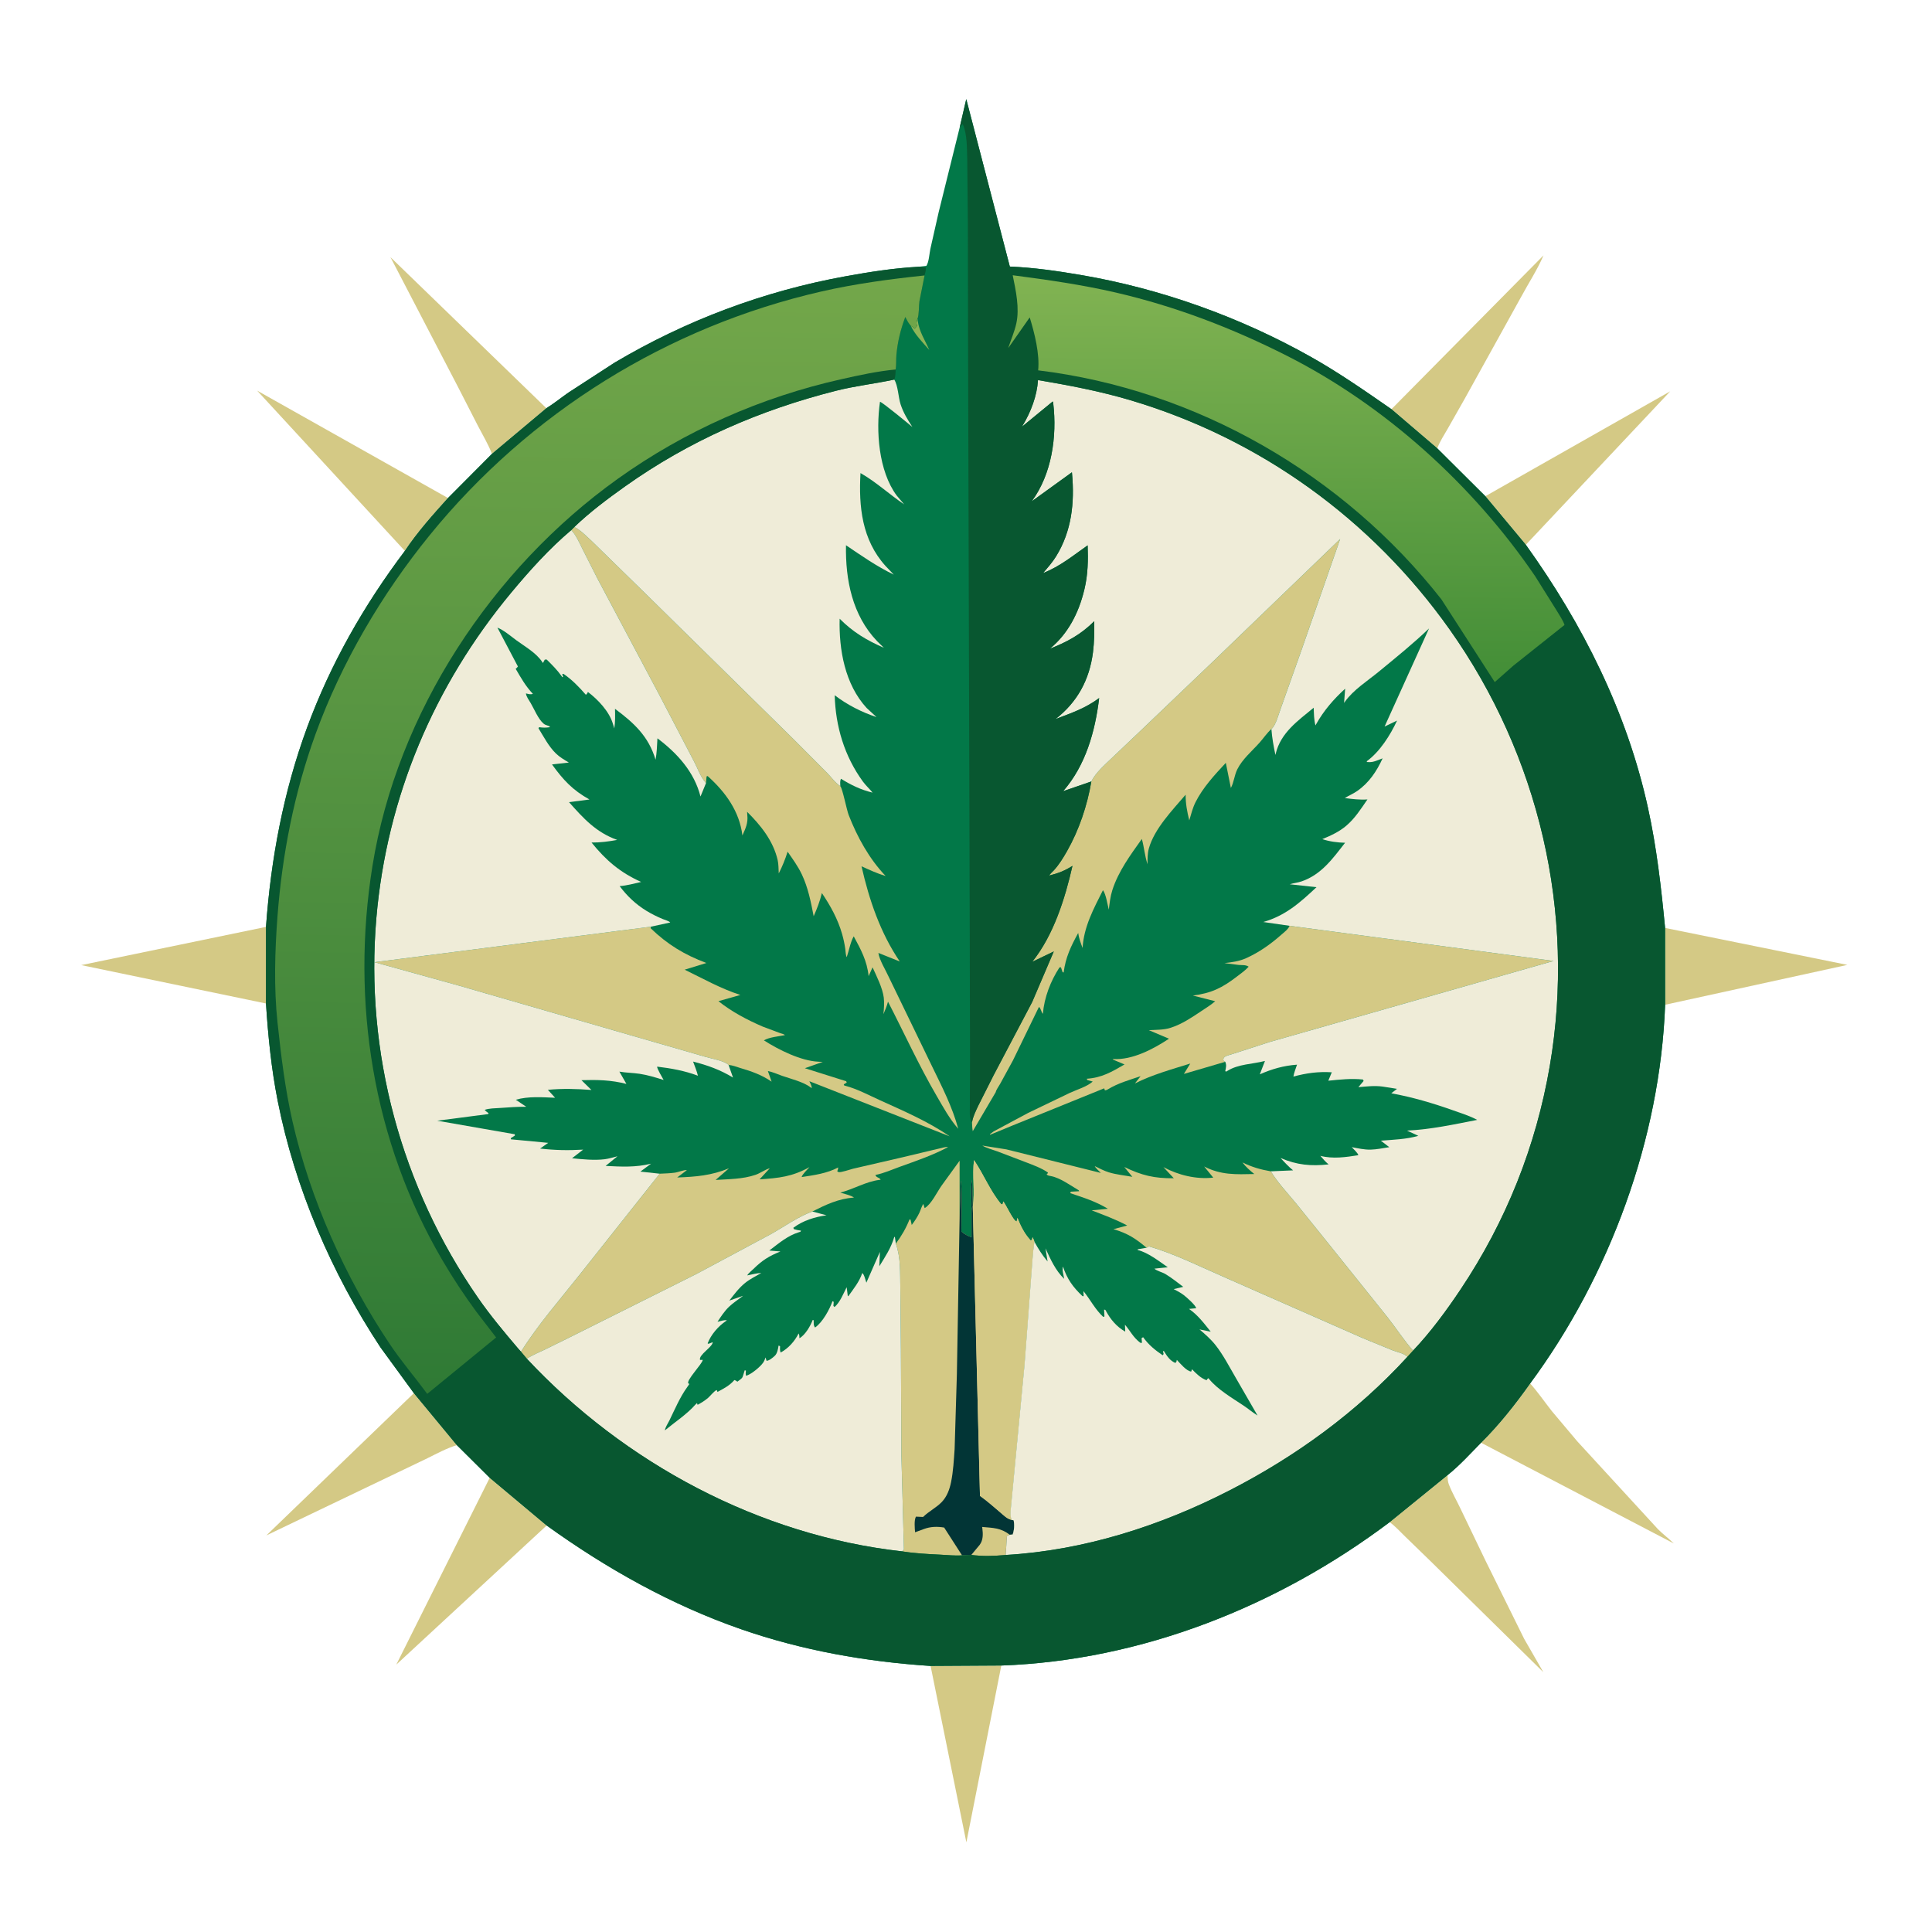 <svg width="1024" height="1024" viewBox="0 0 1024 1024" fill="none" xmlns="http://www.w3.org/2000/svg">
<g clip-path="url(#clip0_2_3)">
<path d="M493.229 882.989L530.72 882.766L512.196 976.48L493.229 882.989Z" fill="#D4C985"/>
<path d="M737.495 216.878L818.086 135.365C814.844 142.946 810.081 150.191 806.167 157.467L776.308 211.386L767.41 227.068C765.462 230.459 763.123 233.974 761.791 237.65L737.495 216.878Z" fill="#D4C985"/>
<path d="M787.269 262.999L885.25 207.404L808.717 288.739L787.269 262.999Z" fill="#D4C985"/>
<path d="M219.368 738.402L242.138 765.944C236.748 767.603 231.618 770.37 226.577 772.879L210.679 780.503L141.189 813.792L219.368 738.402Z" fill="#D4C985"/>
<path d="M882.537 491.828L979.144 511.412L882.554 532.541L882.537 491.828Z" fill="#D4C985"/>
<path d="M140.979 491.271L140.969 531.867L43.054 511.528L140.979 491.271Z" fill="#D4C985"/>
<path d="M736.544 806.769L767.232 781.844L767.253 782.565C767.314 783.926 767.389 785.333 767.873 786.619C769.482 790.893 771.936 795.06 773.897 799.205L787.304 827.081L807.822 868.589L817.993 886.29L758.326 827.557L744.674 814.304C742.071 811.772 739.474 808.905 736.544 806.769Z" fill="#D4C985"/>
<path d="M214.584 292L136.293 207.044L237.437 263.965C229.469 272.814 221.173 282.059 214.584 292Z" fill="#D4C985"/>
<path d="M259.561 783.259L289.742 808.54L210.055 882.271L259.561 783.259Z" fill="#D4C985"/>
<path d="M260.749 240.555C258.839 235.575 255.905 230.675 253.427 225.931L242.93 205.444L206.953 136.309L289.073 215.861L289.638 216.329L260.749 240.555Z" fill="#D4C985"/>
<path d="M811.006 733.261C815.201 737.936 818.65 743.024 822.527 747.94L836.049 763.999L878.764 810.507C881.46 813.196 884.483 815.438 887.183 818.08L784.985 764.68C794.389 755.438 803.376 744.036 811.006 733.261Z" fill="#D4C985"/>
<path d="M508.667 67.504L512.142 52.53L535.231 141.278C547.953 141.813 560.371 143.609 572.91 145.75C615.214 152.972 657.117 167.984 694.543 189.011C709.555 197.445 723.378 207.097 737.495 216.878L761.791 237.65L787.269 262.999L808.717 288.739C838.882 330.746 862.284 377.315 873.446 428.113C878.088 449.238 880.472 470.352 882.537 491.828L882.554 532.541C879.919 603.595 853.186 676.217 811.006 733.261C803.376 744.036 794.389 755.438 784.985 764.68C779.253 770.499 773.627 776.759 767.232 781.844L736.544 806.769C677.405 851.3 605.096 880.105 530.72 882.766L493.229 882.989C459.053 880.748 425.185 874.778 392.766 863.504C355.756 850.635 321.465 831.37 289.742 808.54L259.561 783.259L242.138 765.944L219.368 738.402L201.669 714.153C175.735 674.828 156.336 629.756 147.183 583.481C143.798 566.37 142.105 549.243 140.969 531.867L140.979 491.271C143.602 455.157 150.19 419.845 162.697 385.77C175.11 351.952 192.928 320.703 214.584 292C221.173 282.059 229.469 272.814 237.437 263.965L260.749 240.555L289.638 216.329C293.628 213.869 297.435 210.749 301.309 208.064L325.663 192.257C363.551 169.776 404.808 154.298 448.169 146.434C460.991 144.109 473.903 142.072 486.929 141.39L491 140.92C492.371 138.822 492.571 134.489 493.119 131.892L497.504 112.507L508.667 67.504Z" fill="#027848"/>
<path d="M486.277 168.918L486.394 169.834C487.172 175.749 490.197 180.128 492.538 185.485C489.067 181.52 484.926 177.383 482.689 172.581C483.288 172.935 483.71 173.261 484.226 173.746L484.75 174.255L486 172.75C485.771 171.652 485.699 170.925 486.001 169.85L486.277 168.918Z" fill="#8EB558"/>
<path d="M349.65 622.085C352.366 621.962 355.123 621.895 357.817 621.52C359.448 621.293 362.596 619.98 364.065 620.191L358.935 624.086C368.878 623.736 377.078 623.054 386.388 619.222L379.294 625.392C386.283 624.95 393.718 624.987 400.405 622.696C403.037 621.794 405.429 619.914 408.022 619.192L402.586 625.087C412.798 624.401 419.923 623.699 429.048 618.586C427.927 619.914 425.317 622.292 424.88 623.869C431.379 622.892 438.398 621.921 444.25 618.773C444.203 619.688 444.112 619.977 443.75 620.779C444.013 620.936 444.236 621.2 444.538 621.25C445.946 621.485 450.581 619.815 452.124 619.447L478.298 613.398L498.047 608.678C499.259 608.44 501.294 607.74 502.48 607.979C494.356 612.344 485.467 615.333 476.82 618.458C472.596 619.984 468.405 621.892 463.982 622.75C464.528 624.412 466.128 623.876 466.75 625.303L466.089 625.369C459.07 626.209 452.277 630.351 445.373 632.092C447.675 632.831 450.615 633.417 452.647 634.704C444.21 635.408 438.018 638.378 430.545 642.123C422.868 644.923 415.667 650.178 408.506 654.167L368.883 675.361L302.898 708.354L288.529 715.431C285.399 716.92 282.128 718.23 279.225 720.132L276.137 716.436C285.115 702.096 296.768 688.875 307.25 675.59L349.65 622.085Z" fill="#D4C985"/>
<path d="M607.712 661.336C601.819 656.36 597.567 653.644 590.133 651.485L597.448 649.544C591.191 646.225 585.19 644.057 578.624 641.513L587.192 640.668C580.728 636.755 574.352 634.777 567.25 632.404L567.553 631.628L571.965 631.369L571.75 630.879C567.453 628.338 561.823 624.224 556.956 623.342C555.828 623.137 555.677 623.201 554.705 622.5C555.366 621.827 555.134 622.177 555.474 621.5C552.122 619.124 547.509 617.471 543.668 615.99L528.578 610.242C526.013 609.306 522.967 608.565 520.632 607.175L533.454 609.206L583.46 621.676C582.923 621.111 580.295 618.65 580.266 618.081C582.683 619.236 585.185 620.594 587.748 621.372C591.758 622.589 596.04 622.982 600.155 623.737L595.904 618.521C605.1 622.985 611.851 624.622 622.137 624.492L616.638 618.599C624.555 622.861 633.996 625.171 643.048 624.168L638.24 618.26C647.144 622.87 655.092 622.469 664.814 622.262C662.423 620.336 660.394 618.551 658.509 616.115C663.478 618.542 668.096 619.897 673.538 620.825C677.343 626.96 682.232 632.138 686.822 637.676L702.942 657.669L735.427 698.19C739.988 703.949 744.093 710.393 748.961 715.85L745.98 719.123C743.952 717.211 740.675 716.699 738.108 715.709L722.522 709.322L649.031 676.975C635.998 671.285 622.666 664.613 609 660.607L607.712 661.336Z" fill="#D4C985"/>
<path d="M683.498 490.696L823.421 509.322L672.852 552.308L653.89 558.442C652.674 558.875 650.078 559.455 649.142 560.152C648.78 560.423 648.611 560.884 648.346 561.25L648.552 562.293L649.415 562.773L627.483 569.2L630.864 563.703C621.278 566.693 610.396 569.696 601.516 574.28L604.531 570.41C598.757 572.364 592.516 574.1 587.314 577.305C586.695 577.687 586.341 577.839 585.627 577.926L585.25 576.836L536.109 596.767L524.75 601.456V601.085L526.66 599.666L544.959 589.864L567.033 579.25C570.716 577.536 576.16 575.965 579.161 573.25L576.25 572.431L576.018 571.75C583.939 571.258 589.373 568.054 596.026 564.174L589.735 561.542L589.967 561.323C600.263 561.886 611.22 556.06 619.59 550.541L608.907 546.012C612.568 545.809 616.787 545.917 620.278 544.806L621 544.559C626.504 542.744 631.685 539.282 636.469 536.069C638.993 534.374 641.809 532.677 644.088 530.679L632.244 527.655C642.003 526.433 647.78 523.589 655.533 517.634C657.676 515.989 660.011 514.39 661.804 512.364C660.232 511.273 658.327 511.613 656.5 511.434L649 510.47C653.097 509.986 656.779 509.535 660.583 507.81C667.487 504.679 673.491 500.413 679.151 495.401C680.602 494.116 682.803 492.54 683.498 490.696Z" fill="#D4C985"/>
<path d="M386.173 564.498C384.302 562.32 376.861 561.039 373.917 560.154L334.023 548.651L242.925 522.312L198.448 509.985L344.935 491.174L344.904 492.032C353.798 500.614 362.825 506.078 374.402 510.408L362.882 513.952C372.74 518.736 381.919 523.955 392.404 527.348L380.787 530.64C387.904 536.302 395.932 540.521 404.266 544.124L413.502 547.583C414.175 547.819 415.586 548.09 416.015 548.645C412.944 549.267 407.457 549.767 404.893 551.422C412.694 556.412 424.411 562.271 433.75 562.726L436.086 562.836L426.595 566.176L448.5 573.076L448.789 573.78L447.196 574.75L447.5 575.365L448.21 575.547C454.241 577.138 460.192 580.32 465.873 582.907C478.59 588.701 491.801 594.299 503.325 602.278L428.993 573.074C429.44 574.141 430.333 575.608 430.215 576.75L429.861 576.464C425.832 573.385 419.339 571.89 414.516 570.203C412.095 569.357 409.506 568.131 406.994 567.688L408.97 573.289C403.603 569.634 398.392 567.857 392.218 566.017C390.359 565.463 388.085 564.506 386.173 564.498Z" fill="#D4C985"/>
<path d="M578.431 414.194C580.689 409.552 585.65 405.271 589.339 401.728L605.716 386.18L642.622 350.914L710.314 285.672L689.857 344.455L678.631 376.064C677.561 378.908 676.162 384.571 673.872 386.404C671.501 388.49 669.719 391.236 667.613 393.595C663.576 398.116 658.484 402.33 655.767 407.81C654.233 410.905 653.98 414.737 652.386 417.634L649.709 404.323C643.787 410.677 637.523 417.423 633.614 425.25C632.081 428.32 631.337 431.56 630.34 434.818C629.19 430.206 628.39 425.984 628.405 421.209C621.448 429.373 611.871 439.177 608.922 449.686C608.166 452.378 608.199 455.298 608.209 458.077C606.733 453.569 606.434 449.087 605.198 444.664C599.172 453.161 592.802 461.707 589.576 471.75C588.501 475.097 588.119 478.648 587.685 482.122C586.985 479.467 586.208 473.931 584.585 471.822C579.632 481.667 574.423 491.255 573.794 502.454C572.814 499.812 571.849 497.305 571.467 494.497C567.568 501.616 564.813 507.324 563.75 515.449L563.185 515.25L562.314 512.663L561.539 512.75C556.811 520.033 553.466 528.682 552.75 537.35C551.814 536.428 551.59 534.022 550.63 533.75L536.893 562.018L530.018 574.604C529.457 575.611 527.874 577.814 527.778 578.822L515.588 599.554C515.29 598.018 515.266 596.474 515.182 594.914C515.64 591.865 517.17 588.911 518.456 586.127L526.583 569.995L547.083 531.084L558.534 504.295L547.112 509.787C558.416 495.65 564.467 476.368 568.429 458.922C564.313 461.553 560.889 462.84 556.172 464.05C556.187 463.484 557.998 461.896 558.479 461.376C561.276 458.349 563.51 454.701 565.54 451.13C571.924 439.903 576.283 426.91 578.431 414.194Z" fill="#D4C985"/>
<path d="M302.798 280.945L304.382 279.344C307.942 281.065 310.581 284.039 313.494 286.64L342.404 314.902L420.778 391.977L438.323 409.59C440.534 411.833 442.767 414.991 445.374 416.673C446.547 417.867 448.746 429.22 449.8 431.933C454.345 443.622 460.712 455.221 469.406 464.303C464.955 462.981 460.833 461.084 456.624 459.146C460.64 476.924 466.62 494.463 476.895 509.605L465.567 505.068C466.076 508.873 469.479 514.241 471.091 517.861L494.019 565.195C499.28 576.035 504.749 586.59 507.885 598.29C503.206 592.898 500.05 587.039 496.48 580.912C486.998 564.642 479.272 547.617 470.659 530.905C470.073 533.218 469.154 535.339 468.233 537.531C468.502 534.727 468.77 531.541 468.418 528.75C467.769 523.6 464.608 517.407 462.471 512.715L460.387 517.376C459.56 509.259 456.301 503.31 452.499 496.276C450.742 499.253 449.978 503.928 448.786 507.293C448.203 506.373 448.184 504.059 448.016 502.908C447.62 500.195 447.048 497.525 446.286 494.891C444.018 487.054 440.162 480.058 435.608 473.338C434.59 477.643 433.034 481.588 431.262 485.63C429.797 478.066 428.313 470.51 425.004 463.484C422.97 459.167 420.149 455.316 417.444 451.405C416.185 455.47 414.679 459.144 412.754 462.939C412.598 460.567 412.704 458.151 412.168 455.823C409.822 445.644 403.213 437.427 395.98 430.273L396.089 432C396.548 436.246 395.19 439.031 393.488 442.814C391.97 430.054 384.503 419.761 375.067 411.336L374.507 411.5L374.186 415.085L373.827 414.608C371.057 411.316 369.796 407.202 367.774 403.416L349.353 368.124L316.565 306.467L308.757 291.028C307.034 287.607 305.428 283.759 302.798 280.945Z" fill="#D4C985"/>
<path d="M515.597 639.539C516.803 631.552 515.22 622.983 516.245 614.888C521.345 622.384 524.906 631.474 530.75 638.357L531.44 638.25L531.75 636.779C533.317 638.639 537.041 647.198 538.859 647.435L539.25 645.494C540.999 649.898 543.005 653.929 546.25 657.432L546.902 657.25L547.286 655.75C547.574 656.448 548.106 657.371 548.225 658.097C547.306 664.263 547.06 670.536 546.521 676.75L543.016 723.271L535.747 799.505C535.588 801.583 535.349 803.25 536.055 805.245L536.162 805.575L537.25 805.796C537.747 808.13 537.578 811.101 536.729 813.328L535.155 813.458L533.705 814.136L533.027 824.166C527.371 824.727 520.432 824.943 514.81 824.135L509.899 824.362C506.213 824.649 502.263 824.202 498.563 824.02C491.722 823.684 484.87 823.341 478.098 822.252C478.761 821.72 478.413 822.041 479.107 821.25L477.755 771.319L477.5 715.134L477.195 682.75C477.006 674.798 477.507 666.73 474.81 659.137C477.936 654.892 480.121 651.152 482.093 646.25L482.631 646.475L483.236 649.25C484.758 647.305 486.172 645.109 487.25 642.881C488.014 641.303 488.355 639.539 489.399 638.115L490.091 640.329C493.665 638.224 496.56 631.956 498.993 628.5L508.613 615.21L508.614 645.685L509.226 625.75C509.991 626.787 509.547 649.256 509.559 652.749C511.221 654.247 512.886 655.006 514.935 655.842L514.939 641.484C515.008 640.5 515.032 641.014 514.939 640.062L514.878 639.5C515.082 635.117 514.223 629.563 515.25 625.387L515.597 639.539Z" fill="#D4C985"/>
<path d="M508.614 645.685L509.226 625.75C509.991 626.787 509.547 649.256 509.559 652.749C511.221 654.247 512.886 655.006 514.935 655.842L514.939 641.484C515.008 640.5 515.032 641.014 514.939 640.062L514.878 639.5C515.082 635.117 514.223 629.563 515.25 625.387L515.597 639.539L519.41 792.849C523.135 795.494 526.524 798.504 530 801.457C531.884 803.058 533.699 804.997 536.162 805.575L537.25 805.796C537.747 808.13 537.578 811.101 536.729 813.328L535.155 813.458L533.705 814.136L533.027 824.166C527.371 824.727 520.432 824.943 514.81 824.135L509.899 824.362L500.423 809.633C496.666 809.025 493.254 809.1 489.647 810.424L485.006 812.135C484.833 809.926 484.422 805.708 485.472 803.852L489.25 804.027C492.267 801.032 496.177 799.176 499.128 796.129C501.881 793.287 503.305 789.412 504.081 785.592C505.245 779.863 505.56 773.852 505.969 768.027L507.165 728.417L508.614 645.685Z" fill="#023536"/>
<path d="M514.81 824.135L519.25 818.801C521.134 816.339 521.042 813.031 520.672 810.115L520.567 809.318C526.332 809.836 530.451 809.751 535.155 813.458L533.705 814.136L533.027 824.166C527.371 824.727 520.432 824.943 514.81 824.135Z" fill="#D4C985"/>
<path d="M515.597 639.539C516.803 631.552 515.22 622.983 516.245 614.888C521.345 622.384 524.906 631.474 530.75 638.357L531.44 638.25L531.75 636.779C533.317 638.639 537.041 647.198 538.859 647.435L539.25 645.494C540.999 649.898 543.005 653.929 546.25 657.432L546.902 657.25L547.286 655.75C547.574 656.448 548.106 657.371 548.225 658.097C547.306 664.263 547.06 670.536 546.521 676.75L543.016 723.271L535.747 799.505C535.588 801.583 535.349 803.25 536.055 805.245L536.162 805.575C533.699 804.997 531.884 803.058 530 801.457C526.524 798.504 523.135 795.494 519.41 792.849L515.597 639.539Z" fill="#D4C985"/>
<path d="M430.545 642.123L438.071 644.126C431.737 645.048 425.68 646.874 420.488 650.75L420.75 651.452C422.058 651.881 423.184 652.095 424.553 652.25L424.25 652.854L423.562 653.058C417.344 654.957 412.834 658.969 407.731 662.813L413.65 663.313C407.516 665.758 403.966 668.028 399.275 672.623C398.322 673.557 396.953 674.627 396.193 675.706L396.079 675.99C398.493 675.513 401.069 674.776 403.522 674.712C400.654 676.355 397.447 677.943 394.875 680.027C391.653 682.635 389.066 686.088 386.551 689.349L393.849 686.809C391.428 688.713 388.561 690.532 386.362 692.648C383.941 694.977 382.116 697.798 380.287 700.594C381.432 700.335 384.322 699.358 385.25 699.854L384.641 700.264C380.559 703.073 376.878 707.358 375.058 712L375.494 712.25L377.75 711.387C377.75 713.936 370.146 718.102 371.035 720.796L372.461 720.75C372.503 722.647 363.072 732.148 364.954 733.333L365.402 733.5L364.265 735.159C360.399 740.478 357.662 747.015 354.764 752.929C354.092 754.301 352.525 756.647 352.403 758.127C357.706 753.736 364.014 749.649 368.549 744.5L369.416 743.648L369.75 744.584C371.735 743.513 373.498 742.416 375.235 740.969C376.345 740.043 378.738 736.966 379.907 736.75L380.283 737.75C383.643 735.93 386.733 734.377 389.25 731.438C390.304 731.88 389.773 731.598 390.825 732.32C391.543 731.728 392.797 730.961 393.336 730.25C393.861 729.559 394.316 727.218 394.75 726.245L395.366 726.5L395.271 727.238C395.191 728.025 395.216 728.448 395.409 729.191C397.995 728.578 402.907 724.515 404.479 722.25C405.058 721.417 405.428 720.434 405.75 719.479L406.284 721.25C407.631 721.25 409.704 719.515 410.696 718.568C411.982 717.339 412.41 714.884 412.657 713.182L413.437 713.5C413.399 714.768 413.295 715.666 413.75 716.878C417.821 714.696 421.244 710.871 423.274 706.75C423.744 707.713 423.697 708.245 423.714 709.296C426.76 707.629 429.542 702.792 430.75 699.61L431.269 699.75C431.318 701.287 431.074 702.356 432 703.613C435.977 700.859 439.652 694.133 441.25 689.661L441.882 690L441.725 692.173L442.334 692.75C445.276 690.182 446.972 685.69 448.756 682.25L449.341 686.842L449.604 687.045C452.372 683.122 455.498 679.358 457.004 674.75C458.005 675.264 458.775 678.654 459.192 679.842L466.362 663.522L466.06 671.151C469.114 666.174 472.306 661.424 473.932 655.75L474.298 655.5L474.81 659.137C477.507 666.73 477.006 674.798 477.195 682.75L477.5 715.134L477.755 771.319L479.107 821.25C478.413 822.041 478.761 821.72 478.098 822.252C402.456 813.805 330.962 775.492 279.225 720.132C282.128 718.23 285.399 716.92 288.529 715.431L302.898 708.354L368.883 675.361L408.506 654.167C415.667 650.178 422.868 644.923 430.545 642.123Z" fill="#EFECD8"/>
<path d="M473.949 201.182C475.946 204.141 476.132 210.591 477.321 214.266C478.759 218.71 481.041 222.42 483.58 226.315C481.46 224.542 467.501 213.02 466.415 212.95C464.188 228.354 465.65 249.604 475.226 262.599L479.224 267.326C471.434 262.061 464.232 255.356 456.08 250.734C455.07 268.517 456.851 286.074 469.299 299.922L473.732 304.563C464.544 300.146 456.798 294.653 448.389 288.988C448.061 307.317 451.735 326.095 464.866 339.817L468.475 343.351C459.236 339.282 452.174 335.094 445.034 327.936C444.6 344.329 447.821 362.706 459.34 375.25L464.562 380.057C456.824 377.541 448.855 373.467 442.411 368.489C442.844 384.95 447.545 400.765 457.348 414.231C458.89 416.35 460.865 418.067 462.483 420.109C456.304 418.622 451.13 416.115 445.75 412.77C445.104 413.963 445.366 415.328 445.374 416.673C442.767 414.991 440.534 411.833 438.323 409.59L420.778 391.977L342.404 314.902L313.494 286.64C310.581 284.039 307.942 281.065 304.382 279.344C312.553 271.499 322.063 264.363 331.304 257.8C365.433 233.56 402.625 217.359 443.154 207.102C453.309 204.532 463.726 203.395 473.949 201.182Z" fill="#EFECD8"/>
<path d="M548.225 658.097C550.324 661.908 552.43 665.284 555.247 668.613L554.127 661.636C556.756 667.374 559.425 673.377 564.049 677.828C563.718 676.013 562.872 673.09 563.366 671.302C565.691 678.004 568.602 682.12 573.75 686.992L574.385 686.997L574.318 686.271L574.25 684.319C577.915 688.818 580.369 693.959 584.75 697.998L585.383 697.75L585.2 694.125L585.861 694.25L586.16 694.814C588.626 699.382 591.844 703.189 596.404 705.803L596.25 702.119C599.221 705.594 600.491 708.708 604.345 711.684L605.27 711.75L605.062 709.25L605.877 708.75C608.958 712.981 611.983 715.383 616.25 718.327L616.75 717.643L616.408 716.25L616.846 716.021L617.258 716.689C618.74 719.076 620.299 721.302 623 722.396C623.72 721.487 623.446 722.017 623.75 720.773C625.467 722.579 628.857 726.715 631.374 726.963L631.78 725.718C633.986 728.02 636.429 730.466 639.5 731.547L640.067 730.75L640.5 730.461L640.883 730.95C645.372 736.462 653.089 740.983 659.031 744.938C661.576 746.632 663.944 748.658 666.526 750.265L654.995 730.289C651.623 724.51 648.398 718.189 644.25 712.933C641.774 709.796 638.786 707.198 635.754 704.616L641.712 705.832C638.195 701.417 634.89 696.988 630.196 693.75L633.985 693.387C633.804 691.847 628.822 687.488 627.331 686.359C625.705 685.128 623.889 684.183 622.076 683.262L627.146 682.051C624.056 679.729 620.959 677.219 617.64 675.239C616.047 674.287 613.083 673.605 611.864 672.416L618.947 671.676C614.329 668.477 608.482 663.869 603 662.526V662.157L607.712 661.336L609 660.607C622.666 664.613 635.998 671.285 649.031 676.975L722.522 709.322L738.108 715.709C740.675 716.699 743.952 717.211 745.98 719.123C719.127 748.434 686.846 771.923 651.529 790.025C614.821 808.841 574.391 821.775 533.027 824.166L533.705 814.136L535.155 813.458L536.729 813.328C537.578 811.101 537.747 808.13 537.25 805.796L536.162 805.575L536.055 805.245C535.349 803.25 535.588 801.583 535.747 799.505L543.016 723.271L546.521 676.75C547.06 670.536 547.306 664.263 548.225 658.097Z" fill="#EFECD8"/>
<path d="M302.798 280.945C305.428 283.759 307.034 287.607 308.757 291.028L316.565 306.467L349.353 368.124L367.774 403.416C369.796 407.202 371.057 411.316 373.827 414.608L374.186 415.085L371.277 422.173C368.007 409.213 358.984 399.218 348.457 391.336C348.235 395.105 348.156 398.958 347.46 402.674C343.797 390.324 336.03 383.151 325.967 375.694C326.042 379.21 326.137 382.609 325.576 386.093L325.373 385.374L324.821 383.533C322.838 376.992 316.918 370.784 311.613 366.75L311.379 367.219C311.002 367.922 311.168 367.667 310.523 368.25C306.844 364.043 303.353 360.415 298.75 357.21L297.966 357.25L298.454 358.75L298.043 358.922L297.688 358.409C295.388 355.141 292.586 352.357 289.75 349.558L288.75 349.605L287.75 351.412L287.453 350.94C284.19 345.982 278.301 342.763 273.593 339.299C270.521 337.039 267.165 334.08 263.637 332.649L274.499 353.25C273.815 354.136 274.203 353.715 273.321 354.5C276.145 359.299 278.582 363.708 282.445 367.75C281.15 368.217 280.037 367.818 278.75 367.518C279.005 369.368 280.311 371.004 281.258 372.611C283.224 375.947 285.232 381.094 288.099 383.535C288.766 384.102 289.449 384.291 290.25 384.569L291.467 385.044L291.25 385.448C289.292 385.734 287.705 385.726 285.75 385.42L285.404 386C288.212 390.534 290.813 395.638 294.66 399.373C296.677 401.33 299.112 402.725 301.507 404.164L292.579 405.17C298.545 413.414 303.459 418.759 312.433 423.748L301.599 425.162C309.272 433.816 315.962 441.186 327.135 445.178C322.563 446.007 318.189 446.601 313.533 446.562C321.156 456.006 328.721 462.473 339.824 467.452C336.11 468.309 332.232 469.368 328.429 469.666C332.371 474.938 336.926 479.25 342.553 482.711C345.319 484.413 348.313 485.884 351.309 487.132C352.158 487.486 354.841 488.269 355.23 488.938L344.935 491.174L198.448 509.985L242.925 522.312L334.023 548.651L373.917 560.154C376.861 561.039 384.302 562.32 386.173 564.498L388.51 571.122C381.617 566.964 375.111 564.641 367.351 562.653C368.225 565.107 369.313 567.627 369.917 570.157C362.863 567.5 355.755 566.238 348.299 565.335C348.094 566.244 351.143 571.283 351.74 572.413C347.586 571.11 343.355 569.788 339.039 569.141C335.478 568.608 331.834 568.609 328.293 567.983L332.009 574.501C323.887 572.408 316.517 572.256 308.179 572.512L313.467 577.701C305.643 577.1 298.221 576.891 290.378 577.629L294.219 581.836C287.49 581.578 279.946 580.954 273.386 582.895L278.932 586.61C274.167 586.583 269.639 586.903 264.905 587.25C262.286 587.441 259.368 587.384 256.889 588.25C257.548 589.027 258.111 589.429 258.942 590L258.75 590.484L231.741 594L272.861 601.185L272.892 601.864L270.735 603.25L270.75 603.855L290.553 605.736L286.266 608.758C294.225 609.656 301.104 609.814 309.091 609.327L303.193 613.895C308.673 614.457 315.011 615.1 320.499 614.42C322.767 614.139 325.032 613.37 327.263 612.849L320.994 617.958C329.447 618.39 336.767 618.804 345.081 616.783L339.399 620.975L349.65 622.085L307.25 675.59C296.768 688.875 285.115 702.096 276.137 716.436L274.638 714.754C267.199 706.01 259.806 697.171 253.268 687.724C212.64 629.014 193.351 557.774 199.479 486.559C204.989 422.536 229.985 363.389 270.952 314.119C280.62 302.491 291.23 290.697 302.798 280.945Z" fill="#EFECD8"/>
<path d="M578.431 414.194L563.477 419.352C575.449 405.642 580.441 387.67 582.579 369.983C575.263 375.447 567.83 377.927 559.448 381.128C570.998 372.161 577.429 360.329 579.295 345.766C580.006 340.208 580.031 334.846 579.969 329.254C572.953 336.28 565.656 340.224 556.429 343.855C566.01 336.028 571.692 324.932 574.59 313L574.819 312.083C576.622 304.59 576.777 296.721 576.474 289.058C568.642 294.53 561.923 300.178 552.865 303.73C555.262 300.891 557.79 298.059 559.743 294.89C567.993 281.501 569.595 266.589 568.216 251.172L568.138 250.329L546.824 265.727C557.476 251.304 560.292 231.341 558.244 213.797C558.192 213.354 558.114 213.158 557.99 212.77L541.625 226.202L541.948 225.677C546.338 218.451 549.611 209.95 550.163 201.446C566.846 204.28 583.064 207.338 599.31 212.175C667.809 232.569 726.938 275.236 768.239 333.474C815.744 400.459 835.302 483.926 821.431 564.912C814.128 607.547 798.231 647.346 774.224 683.292C766.688 694.577 758.304 705.989 748.961 715.85C744.093 710.393 739.988 703.949 735.427 698.19L702.942 657.669L686.822 637.676C682.232 632.138 677.343 626.96 673.538 620.825L685.363 620.312C682.933 618.351 680.843 616.021 678.695 613.763C687.507 617.516 694.79 618.163 704.19 617.151C702.526 615.782 701.216 614.258 699.828 612.624C706.427 614.341 713.306 613.336 719.932 612.282C719.809 611.208 717.273 608.927 716.461 608.013C719.675 608.625 723.18 609.417 726.457 609.33C729.72 609.244 733.123 608.524 736.347 608.025L731.89 604.589C738.59 604.051 745.259 603.874 751.749 602.014L745.736 599.245C758.371 598.634 770.58 595.986 782.943 593.563C779.071 591.444 774.492 590.043 770.327 588.56C759.565 584.729 748.661 581.521 737.418 579.458L740.433 577.11L732.75 575.896C728.475 575.328 724.245 575.844 719.971 576.216L722.75 572.923L722.385 572.164C716.274 571.518 710.114 572.173 704.03 572.803L705.879 568.331C698.651 567.892 692.483 568.744 685.536 570.597C685.877 568.479 686.777 566.339 687.449 564.296C680.4 564.795 674.146 566.582 667.722 569.422L670.457 562.326C663.962 564.031 656.336 563.938 650.579 567.575L650 567.951L649.401 567.75C649.779 565.891 650.193 564.562 649.415 562.773L648.552 562.293L648.346 561.25C648.611 560.884 648.78 560.423 649.142 560.152C650.078 559.455 652.674 558.875 653.89 558.442L672.852 552.308L823.421 509.322L683.498 490.696L669.555 488.684C681.225 485.381 689.094 478.382 697.767 470.232L683.605 468.68C685.701 468.027 687.887 467.841 689.964 467.121C700.418 463.493 706.4 455.027 712.933 446.684C708.991 446.592 704.579 446.028 700.844 444.754C705.447 442.861 709.775 440.871 713.596 437.622C718.167 433.734 721.392 428.62 724.767 423.724C720.767 424.005 716.722 423.516 712.762 422.985C714.931 421.645 717.258 420.703 719.369 419.233C725.659 414.852 729.664 408.791 732.822 401.935L730.448 402.858C728.262 403.71 726.865 404.145 724.5 403.894L724.403 403.483C731.366 398.425 736.876 389.641 740.469 381.93L733.854 385.092L757.416 333.097C748.963 341.199 739.824 348.555 730.79 355.989C724.813 360.908 717.347 365.589 712.836 371.924L712.384 372.565L712.956 365.025C706.857 370.595 701.716 376.5 697.641 383.732L697.219 384.49C696.407 381.43 696.417 378.256 696.287 375.111C687.94 382.014 678.812 388.343 676.161 399.458L676.003 400.156C675.042 395.553 674.212 391.103 673.872 386.404C676.162 384.571 677.561 378.908 678.631 376.064L689.857 344.455L710.314 285.672L642.622 350.914L605.716 386.18L589.339 401.728C585.65 405.271 580.689 409.552 578.431 414.194Z" fill="#EFECD8"/>
<path d="M508.667 67.504L512.142 52.53L535.231 141.278C547.953 141.813 560.371 143.609 572.91 145.75C615.214 152.972 657.117 167.984 694.543 189.011C709.555 197.445 723.378 207.097 737.495 216.878L761.791 237.65L787.269 262.999L808.717 288.739C838.882 330.746 862.284 377.315 873.446 428.113C878.088 449.238 880.472 470.352 882.537 491.828L882.554 532.541C879.919 603.595 853.186 676.217 811.006 733.261C803.376 744.036 794.389 755.438 784.985 764.68C779.253 770.499 773.627 776.759 767.232 781.844L736.544 806.769C677.405 851.3 605.096 880.105 530.72 882.766L493.229 882.989C459.053 880.748 425.185 874.778 392.766 863.504C355.756 850.635 321.465 831.37 289.742 808.54L259.561 783.259L242.138 765.944L219.368 738.402L201.669 714.153C175.735 674.828 156.336 629.756 147.183 583.481C143.798 566.37 142.105 549.243 140.969 531.867L140.979 491.271C143.602 455.157 150.19 419.845 162.697 385.77C175.11 351.952 192.928 320.703 214.584 292C221.173 282.059 229.469 272.814 237.437 263.965L260.749 240.555L289.638 216.329C293.628 213.869 297.435 210.749 301.309 208.064L325.663 192.257C363.551 169.776 404.808 154.298 448.169 146.434C460.991 144.109 473.903 142.072 486.929 141.39L490.654 141.75C490.923 143.152 490.366 144.635 490.035 145.998L487.301 159.765C486.962 161.939 487.153 167.252 486.277 168.918L486.001 169.85C485.699 170.925 485.771 171.652 486 172.75L484.75 174.255L484.226 173.746C483.71 173.261 483.288 172.935 482.689 172.581L482.266 172.101C481.258 170.914 480.562 169.377 479.821 168.014C477.361 174.619 475.758 181.005 475.117 188.047C474.883 190.623 475.095 193.294 474.74 195.839C474.612 197.538 474.733 199.668 473.949 201.182C463.726 203.395 453.309 204.532 443.154 207.102C402.625 217.359 365.433 233.56 331.304 257.8C322.063 264.363 312.553 271.499 304.382 279.344L302.798 280.945C291.23 290.697 280.62 302.491 270.952 314.119C229.985 363.389 204.989 422.536 199.479 486.559C193.351 557.774 212.64 629.014 253.268 687.724C259.806 697.171 267.199 706.01 274.638 714.754L276.137 716.436L279.225 720.132C330.962 775.492 402.456 813.805 478.098 822.252C484.87 823.341 491.722 823.684 498.563 824.02C502.263 824.202 506.213 824.649 509.899 824.362L514.81 824.135C520.432 824.943 527.371 824.727 533.027 824.166C574.391 821.775 614.821 808.841 651.529 790.025C686.846 771.923 719.127 748.434 745.98 719.123L748.961 715.85C758.304 705.989 766.688 694.577 774.224 683.292C798.231 647.346 814.128 607.547 821.431 564.912C835.302 483.926 815.744 400.459 768.239 333.474C726.938 275.236 667.809 232.569 599.31 212.175C583.064 207.338 566.846 204.28 550.163 201.446C549.611 209.95 546.338 218.451 541.948 225.677L541.625 226.202L557.99 212.77C558.114 213.158 558.192 213.354 558.244 213.797C560.292 231.341 557.476 251.304 546.824 265.727L568.138 250.329L568.216 251.172C569.595 266.589 567.993 281.501 559.743 294.89C557.79 298.059 555.262 300.891 552.865 303.73C561.923 300.178 568.642 294.53 576.474 289.058C576.777 296.721 576.622 304.59 574.819 312.083L574.59 313C571.692 324.932 566.01 336.028 556.429 343.855C565.656 340.224 572.953 336.28 579.969 329.254C580.031 334.846 580.006 340.208 579.295 345.766C577.429 360.329 570.998 372.161 559.448 381.128C567.83 377.927 575.263 375.447 582.579 369.983C580.441 387.67 575.449 405.642 563.477 419.352L578.431 414.194C576.283 426.91 571.924 439.903 565.54 451.13C563.51 454.701 561.276 458.349 558.479 461.376C557.998 461.896 556.187 463.484 556.172 464.05C560.889 462.84 564.313 461.553 568.429 458.922C564.467 476.368 558.416 495.65 547.112 509.787L558.534 504.295L547.083 531.084L526.583 569.995L518.456 586.127C517.17 588.911 515.64 591.865 515.182 594.914C514.259 593.371 514.088 592.306 514.023 590.516L514.137 562.475L513.987 494L513.085 177.615L512.967 118.18L512.665 84.5C512.462 78.788 512.695 71.001 510.255 65.75L508.667 67.504Z" fill="#085730"/>
<path d="M536.756 145.883C555.035 148.292 573.272 150.867 591.25 155.024C623.016 162.37 653.136 173.904 682.188 188.621C734.332 215.036 780.782 257.178 813.638 305.37L824.958 323.429C826.339 325.82 828.371 328.628 829.227 331.239L802.042 352.869L792.253 361.527L764.01 317.724C712.033 251.391 634.001 206.491 550.244 196.293C551.117 187.547 548.329 176.54 545.771 168.232L534.374 184.506C535.77 180.189 537.669 175.923 538.656 171.5C540.484 163.305 538.393 154 536.756 145.883Z" fill="url(#paint0_linear_2_3)"/>
<path d="M490.035 145.998L487.301 159.765C486.962 161.939 487.153 167.252 486.277 168.918L486.001 169.85C485.699 170.925 485.771 171.652 486 172.75L484.75 174.255L484.226 173.746C483.71 173.261 483.288 172.935 482.689 172.581L482.266 172.101C481.258 170.914 480.562 169.377 479.821 168.014C477.361 174.619 475.758 181.005 475.117 188.047C474.883 190.623 475.095 193.294 474.74 195.839C465.181 196.717 455.373 198.873 446 200.969C403.443 210.484 362.94 228.399 327.449 253.77C260.764 301.44 210.471 377.621 197.408 458.985C185.87 530.855 197.575 604.947 234.512 668C240.047 677.448 246.113 686.607 252.603 695.423L262.96 708.89L226.446 738.773C219.837 729.827 212.702 721.541 206.491 712.256C183.001 677.146 164.357 635.456 154.995 594.211C151.076 576.949 148.948 559.448 147.078 541.87C145.116 523.441 145.685 503.98 147.086 485.53C149.577 452.751 155.994 420.044 167.235 389.097C180.994 351.218 202.335 314.929 227.713 283.703C280.569 218.668 353.751 173.166 435.421 154.481C453.348 150.379 471.76 147.917 490.035 145.998Z" fill="url(#paint1_linear_2_3)"/>
</g>
<defs>
<linearGradient id="paint0_linear_2_3" x1="682.011" y1="358.593" x2="683.747" y2="148.178" gradientUnits="userSpaceOnUse">
<stop stop-color="#438E37"/>
<stop offset="1" stop-color="#81B352"/>
</linearGradient>
<linearGradient id="paint1_linear_2_3" x1="310.536" y1="738.426" x2="320.558" y2="144.168" gradientUnits="userSpaceOnUse">
<stop stop-color="#2F7A35"/>
<stop offset="1" stop-color="#73A74A"/>
</linearGradient>
<clipPath id="clip0_2_3">
<rect width="1024" height="1024" fill="white"/>
</clipPath>
</defs>
</svg>

